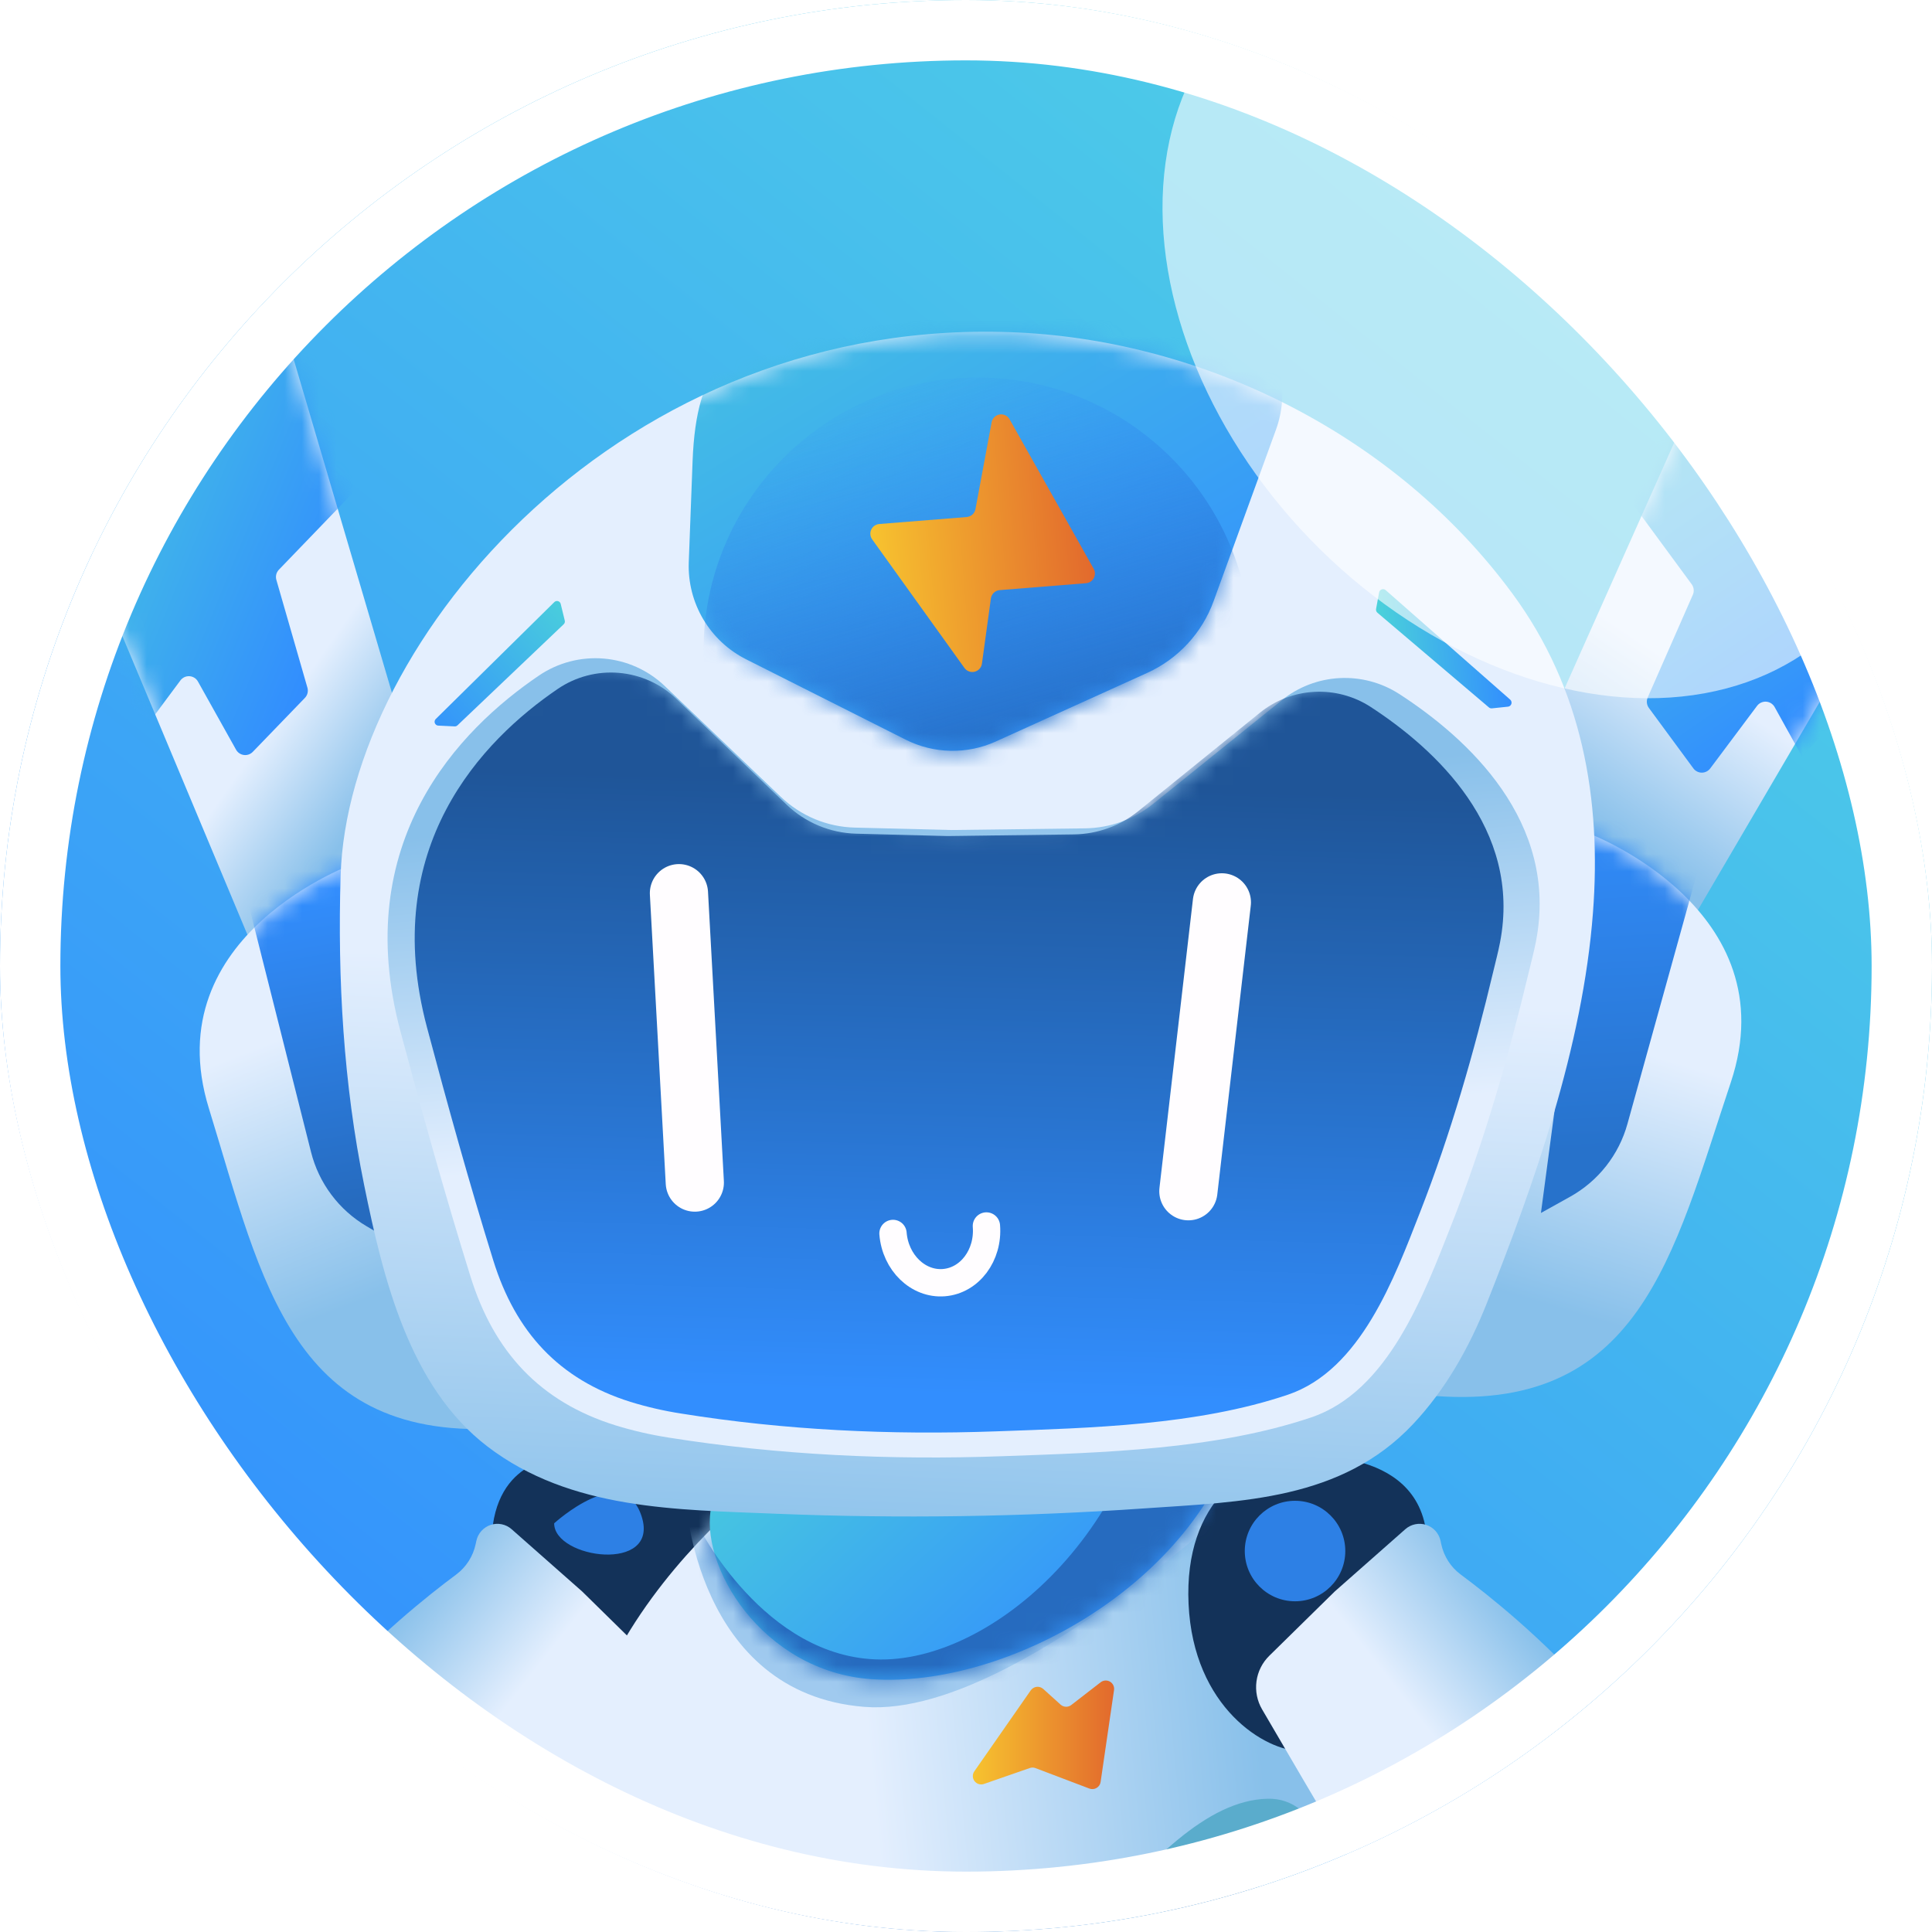 <svg width="112" height="112" viewBox="0 0 112 112" fill="none" xmlns="http://www.w3.org/2000/svg">
<g id="&#229;&#164;&#180;&#229;&#131;&#143;">
<g clip-path="url(#clip0_611_4329)">
<rect width="112" height="112" rx="56" fill="url(#paint0_linear_611_4329)"/>
<g id="&#229;&#155;&#190;&#229;&#177;&#130; 1" filter="url(#filter0_d_611_4329)">
<path id="Vector" d="M41.14 101.991C41.14 101.991 40.467 124.822 55.637 123.255C66.787 121.891 64.592 108.036 70.531 107.534L73.953 106.125L77.235 98.202L41.14 101.991Z" fill="#133259"/>
<path id="Vector_2" d="M54.189 129.841C54.673 132.248 55.09 134.695 55.078 137.152C55.073 137.996 54.999 138.895 54.494 139.571C53.938 140.301 52.986 140.622 52.07 140.701C48.341 141.044 43.869 141.415 40.225 140.487C39.447 140.29 38.679 139.981 38.113 139.419C37.335 138.66 37.033 137.546 36.79 136.478C34.89 127.968 35.419 119.307 35.568 110.657C35.562 110.133 35.674 109.614 35.894 109.139C36.339 108.194 37.188 107.583 38.15 106.782C39.077 106.017 40.069 105.334 41.114 104.741C42.979 103.682 45.196 102.729 47.357 102.551C49.97 111.53 52.329 120.677 54.189 129.841Z" fill="url(#paint1_linear_611_4329)"/>
<g id="Clip path group">
<mask id="mask0_611_4329" style="mask-type:luminance" maskUnits="userSpaceOnUse" x="35" y="102" width="21" height="40">
<g id="clip-path">
<path id="Vector_3" d="M54.189 129.841C54.673 132.248 55.09 134.695 55.078 137.152C55.073 137.996 54.999 138.895 54.494 139.571C53.938 140.301 52.986 140.622 52.07 140.701C48.341 141.044 43.869 141.415 40.225 140.487C39.447 140.29 38.679 139.981 38.113 139.419C37.335 138.66 37.033 137.546 36.79 136.478C34.89 127.968 35.419 119.307 35.568 110.657C35.562 110.133 35.674 109.614 35.894 109.139C36.339 108.194 37.188 107.583 38.15 106.782C39.077 106.017 40.069 105.334 41.114 104.741C42.979 103.682 45.196 102.729 47.357 102.551C49.97 111.53 52.329 120.677 54.189 129.841Z" fill="white"/>
</g>
</mask>
<g mask="url(#mask0_611_4329)">
<g id="Group">
<path id="Vector_4" d="M32.611 107.172C32.611 107.172 44.183 128.892 55.642 128.055C67.101 127.218 65.01 111.841 70.536 111.242C76.061 110.643 84.756 116.763 84.756 116.763C84.756 116.763 46.636 85.285 32.611 107.172Z" fill="#6FB5D8"/>
<path id="Vector_5" d="M32.566 106.261C32.566 106.261 46.368 128.01 57.409 127.173C64.017 126.001 65.523 112.032 71.462 111.531C71.462 111.531 74.138 110.109 78.488 114.207L85.268 101.828L32.566 106.261Z" fill="#133259"/>
</g>
</g>
</g>
<path id="Vector_6" d="M83.108 138.187C83.035 138.89 82.816 139.656 82.209 140.015C81.866 140.212 81.456 140.257 81.061 140.285C76.615 140.667 72.125 140.951 67.665 140.84C64.853 140.761 61.754 139.862 60.522 137.061C59.532 134.795 59.004 132.36 58.706 129.908C57.578 120.623 55.908 111.552 53.981 102.416C55.962 102.684 57.909 103.159 59.791 103.833C59.842 103.85 59.886 103.866 59.932 103.883C62.747 104.891 68.001 104.078 70.565 105.705C72.174 106.724 72.804 108.769 73.678 110.355C74.188 111.277 73.005 110.688 73.657 111.528C78.254 117.429 81.243 124.767 82.569 132.099C82.933 134.085 83.322 136.161 83.108 138.187Z" fill="url(#paint2_linear_611_4329)"/>
<g id="Clip path group_2">
<mask id="mask1_611_4329" style="mask-type:luminance" maskUnits="userSpaceOnUse" x="53" y="102" width="31" height="39">
<g id="clip-path-2">
<path id="Vector_7" d="M83.108 138.187C83.035 138.89 82.816 139.656 82.209 140.015C81.866 140.212 81.456 140.257 81.061 140.285C76.615 140.667 72.125 140.951 67.665 140.84C64.853 140.761 61.754 139.862 60.522 137.061C59.532 134.795 59.004 132.36 58.706 129.908C57.578 120.623 55.908 111.552 53.981 102.416C55.962 102.684 57.909 103.159 59.791 103.833C59.842 103.85 59.886 103.866 59.932 103.883C62.747 104.891 68.001 104.078 70.565 105.705C72.174 106.724 72.804 108.769 73.678 110.355C74.188 111.277 73.005 110.688 73.657 111.528C78.254 117.429 81.243 124.767 82.569 132.099C82.933 134.085 83.322 136.161 83.108 138.187Z" fill="white"/>
</g>
</mask>
<g mask="url(#mask1_611_4329)">
<g id="Group_2">
<path id="Vector_8" d="M31.914 107.457C31.914 107.457 43.485 129.178 54.945 128.341C66.405 127.504 64.314 112.127 69.834 111.53C75.355 110.933 84.053 117.048 84.053 117.048C84.053 117.048 45.939 85.57 31.914 107.457Z" fill="#5AACCC"/>
<path id="Vector_9" d="M31.059 105.639C31.059 105.639 44.862 127.383 55.903 126.547C62.511 125.375 64.017 111.406 69.955 110.904C69.955 110.904 72.815 110.333 76.982 113.582L83.762 101.202L31.059 105.639Z" fill="#133259"/>
</g>
</g>
</g>
<path id="Vector_10" d="M32.518 84.492C32.518 84.492 43.23 83.255 42.822 92.915C42.414 102.575 28.334 93.969 28.501 89.225C28.668 84.481 32.518 84.492 32.518 84.492Z" fill="#133259"/>
<g id="Clip path group_3">
<mask id="mask2_611_4329" style="mask-type:luminance" maskUnits="userSpaceOnUse" x="28" y="84" width="15" height="14">
<g id="clip-path-3">
<path id="Vector_11" d="M32.518 84.492C32.518 84.492 43.23 83.255 42.822 92.915C42.414 102.575 28.334 93.969 28.501 89.225C28.668 84.481 32.518 84.492 32.518 84.492Z" fill="white"/>
</g>
</mask>
<g mask="url(#mask2_611_4329)">
<g id="Group_3">
<path id="Vector_12" d="M32.125 88.308C32.125 88.308 36.154 84.633 37.199 87.917C38.244 91.2 32.125 90.371 32.125 88.308Z" fill="#2D80E5"/>
</g>
</g>
</g>
<path id="Vector_13" d="M44.867 85.455C44.867 85.455 27.447 97.912 35.339 112.864C35.361 112.906 35.398 112.94 35.443 112.958C35.487 112.976 35.537 112.978 35.583 112.963C35.629 112.948 35.668 112.917 35.693 112.876C35.719 112.835 35.729 112.787 35.722 112.739C35.524 111.474 35.682 110.072 38.092 112.053C41.856 115.148 47.873 120.249 52.652 120.25C61.603 120.25 73.325 100.593 73.062 110.965C73.23 112.806 75.253 110.429 76.324 107.703C77.509 104.692 84.689 82.526 56.249 83.781C46.54 83.731 44.867 85.455 44.867 85.455Z" fill="url(#paint3_linear_611_4329)"/>
<g id="Clip path group_4">
<mask id="mask3_611_4329" style="mask-type:luminance" maskUnits="userSpaceOnUse" x="33" y="83" width="45" height="38">
<g id="clip-path-4">
<path id="Vector_14" d="M44.867 85.455C44.867 85.455 27.447 97.912 35.339 112.864C35.361 112.906 35.398 112.94 35.443 112.958C35.487 112.976 35.537 112.978 35.583 112.963C35.629 112.948 35.668 112.917 35.693 112.876C35.719 112.835 35.729 112.787 35.722 112.739C35.524 111.474 35.682 110.072 38.092 112.053C41.856 115.148 47.873 120.249 52.652 120.25C61.603 120.25 73.325 100.593 73.062 110.965C73.23 112.806 75.253 110.429 76.324 107.703C77.509 104.692 84.689 82.526 56.249 83.781C46.54 83.731 44.867 85.455 44.867 85.455Z" fill="white"/>
</g>
</mask>
<g mask="url(#mask3_611_4329)">
<g id="Group_4">
<path id="Vector_15" d="M33.288 110.297C33.288 110.297 32.571 106.031 37.674 110.046C42.777 114.061 47.266 119.638 52.568 119.331C60.267 118.887 66.369 104.437 73.479 104.275C79.418 104.107 78.33 120.251 78.33 120.251L43.529 122.761L33.288 114.731V110.297Z" fill="#5AACCC"/>
<path id="Vector_16" d="M39.737 86.793C39.737 86.793 40.292 98.169 50.109 98.949C59.925 99.729 76.876 82.22 76.876 82.22C76.876 82.22 46.152 69.739 39.737 86.793Z" fill="#A0CAEF"/>
</g>
</g>
</g>
<path id="Vector_17" d="M56.489 102.677L59.754 97.991C59.794 97.935 59.845 97.888 59.904 97.853C59.962 97.818 60.028 97.796 60.096 97.788C60.165 97.78 60.234 97.787 60.299 97.808C60.364 97.829 60.425 97.863 60.476 97.909L61.483 98.818C61.567 98.894 61.675 98.938 61.788 98.942C61.902 98.947 62.013 98.911 62.103 98.841L63.803 97.525C63.88 97.465 63.972 97.429 64.069 97.422C64.166 97.415 64.263 97.438 64.347 97.486C64.431 97.535 64.498 97.609 64.54 97.696C64.582 97.784 64.596 97.883 64.581 97.979L63.803 103.304C63.793 103.375 63.766 103.444 63.726 103.504C63.685 103.563 63.632 103.614 63.569 103.65C63.507 103.687 63.437 103.709 63.365 103.715C63.293 103.721 63.221 103.711 63.153 103.685L60.023 102.497C59.916 102.457 59.797 102.457 59.69 102.497L57.044 103.416C56.947 103.451 56.841 103.454 56.742 103.425C56.642 103.395 56.555 103.335 56.493 103.252C56.431 103.169 56.397 103.069 56.396 102.965C56.395 102.862 56.428 102.761 56.489 102.677Z" fill="url(#paint4_linear_611_4329)"/>
<path id="Vector_18" d="M75.426 84.451C72.415 84.507 68.623 86.96 68.902 92.983C69.18 99.006 73.363 101.514 75.426 101.514C77.489 101.514 83.011 97.608 82.732 89.663C82.742 83.73 75.426 84.451 75.426 84.451Z" fill="#133259"/>
<path id="Vector_19" d="M75.075 92.828C76.683 92.828 77.988 91.524 77.988 89.915C77.988 88.306 76.683 87.002 75.075 87.002C73.466 87.002 72.161 88.306 72.161 89.915C72.161 91.524 73.466 92.828 75.075 92.828Z" fill="#2D80E5"/>
<path id="Vector_20" d="M56.313 79.947C56.313 79.947 43.474 79.655 41.262 87.225C40.425 90.654 44.161 96.914 50.546 97.346C58.366 97.875 69.422 91.802 71.931 82.564C74.441 73.325 56.313 79.947 56.313 79.947Z" fill="url(#paint5_linear_611_4329)"/>
<g id="Clip path group_5">
<mask id="mask4_611_4329" style="mask-type:luminance" maskUnits="userSpaceOnUse" x="41" y="77" width="32" height="21">
<g id="clip-path-5">
<path id="Vector_21" d="M56.313 79.947C56.313 79.947 43.474 79.655 41.262 87.225C40.425 90.654 44.161 96.914 50.546 97.346C58.366 97.875 69.422 91.802 71.931 82.564C74.441 73.325 56.313 79.947 56.313 79.947Z" fill="white"/>
</g>
</mask>
<g mask="url(#mask4_611_4329)">
<g id="Group_5">
<path id="Vector_22" d="M40.435 88.382C40.435 88.382 44.269 96.171 51.057 96.203C57.845 96.234 66.783 88.131 67.285 76.672L78.409 77.09L77.076 90.892L55.638 102.937L39.18 94.99L40.435 88.382Z" fill="#266BBF"/>
</g>
</g>
</g>
<path id="Vector_23" d="M23.221 41.856L16.587 19.345C15.976 17.266 13.225 16.833 12.002 18.619L6.61 26.502C5.876 27.576 5.423 28.816 5.29 30.109C5.158 31.402 5.352 32.709 5.853 33.908L15.626 57.249L26.176 49.589L23.221 41.856Z" fill="url(#paint6_linear_611_4329)"/>
<g id="Clip path group_6">
<mask id="mask5_611_4329" style="mask-type:luminance" maskUnits="userSpaceOnUse" x="5" y="17" width="22" height="41">
<g id="clip-path-6">
<path id="Vector_24" d="M23.221 41.856L16.587 19.345C15.976 17.266 13.225 16.833 12.002 18.619L6.61 26.502C5.876 27.576 5.423 28.816 5.29 30.109C5.158 31.402 5.352 32.709 5.853 33.908L15.626 57.249L26.176 49.589L23.221 41.856Z" fill="white"/>
</g>
</mask>
<g mask="url(#mask5_611_4329)">
<g id="Group_6">
<path id="Vector_25" d="M8.503 42.076L10.46 39.443C10.52 39.362 10.599 39.298 10.691 39.255C10.783 39.213 10.883 39.194 10.984 39.2C11.085 39.206 11.182 39.238 11.268 39.291C11.354 39.345 11.425 39.419 11.474 39.507L13.685 43.461C13.731 43.544 13.796 43.615 13.875 43.668C13.953 43.721 14.043 43.755 14.137 43.767C14.232 43.78 14.327 43.77 14.417 43.738C14.506 43.707 14.587 43.655 14.653 43.587L17.675 40.458C17.749 40.381 17.802 40.286 17.828 40.182C17.853 40.079 17.851 39.97 17.822 39.868L16.021 33.616C15.992 33.513 15.99 33.405 16.015 33.301C16.041 33.197 16.094 33.102 16.168 33.026L21.661 27.324L16.865 12.175L-0.501 29.096L8.503 42.076Z" fill="url(#paint7_linear_611_4329)"/>
</g>
</g>
</g>
<path id="Vector_26" d="M89.908 41.687L99.467 20.254C100.349 18.275 103.135 18.209 104.11 20.142L108.408 28.665C108.993 29.827 109.278 31.116 109.237 32.416C109.196 33.716 108.83 34.984 108.172 36.106L95.39 57.948L85.955 48.954L89.908 41.687Z" fill="url(#paint8_linear_611_4329)"/>
<g id="Clip path group_7">
<mask id="mask6_611_4329" style="mask-type:luminance" maskUnits="userSpaceOnUse" x="85" y="18" width="25" height="40">
<g id="clip-path-7">
<path id="Vector_27" d="M89.908 41.687L99.467 20.254C100.349 18.275 103.135 18.209 104.11 20.142L108.408 28.665C108.993 29.827 109.278 31.116 109.237 32.416C109.196 33.716 108.83 34.984 108.172 36.106L95.39 57.948L85.955 48.954L89.908 41.687Z" fill="white"/>
</g>
</mask>
<g mask="url(#mask6_611_4329)">
<g id="Group_7">
<path id="Vector_28" d="M104.468 43.858L102.877 40.988C102.828 40.899 102.757 40.825 102.671 40.77C102.586 40.716 102.488 40.684 102.387 40.677C102.285 40.67 102.184 40.689 102.092 40.731C102 40.773 101.92 40.838 101.859 40.919L99.144 44.546C99.087 44.622 99.013 44.684 98.929 44.726C98.844 44.769 98.751 44.791 98.656 44.791C98.561 44.791 98.467 44.769 98.383 44.726C98.298 44.684 98.224 44.622 98.168 44.546L95.587 41.04C95.524 40.954 95.484 40.853 95.472 40.746C95.46 40.64 95.476 40.533 95.519 40.434L98.137 34.476C98.18 34.378 98.196 34.271 98.184 34.165C98.173 34.059 98.133 33.957 98.07 33.871L93.382 27.491L100.143 13.112L115.112 32.185L104.468 43.858Z" fill="url(#paint9_linear_611_4329)"/>
</g>
</g>
</g>
<path id="Vector_29" d="M20.608 50.03C20.608 50.03 8.99 54.145 12.108 64.25C15.225 74.356 16.928 83.701 29.361 82.784L20.608 50.03Z" fill="url(#paint10_linear_611_4329)"/>
<g id="Clip path group_8">
<mask id="mask7_611_4329" style="mask-type:luminance" maskUnits="userSpaceOnUse" x="11" y="50" width="19" height="33">
<g id="clip-path-8">
<path id="Vector_30" d="M20.608 50.03C20.608 50.03 8.99 54.145 12.108 64.25C15.225 74.356 16.928 83.701 29.361 82.784L20.608 50.03Z" fill="white"/>
</g>
</mask>
<g mask="url(#mask7_611_4329)">
<g id="Group_8">
<path id="Vector_31" d="M13.505 48.843L18.032 66.789C18.257 67.683 18.658 68.524 19.212 69.262C19.765 70.001 20.46 70.621 21.255 71.089L22.922 72.067L20.198 47.046L13.505 48.843Z" fill="url(#paint11_linear_611_4329)"/>
</g>
</g>
</g>
<path id="Vector_32" d="M92.167 48.339C92.167 48.339 103.687 52.724 100.334 62.754C96.981 72.784 95.057 82.085 82.649 80.88L92.167 48.339Z" fill="url(#paint12_linear_611_4329)"/>
<g id="Clip path group_9">
<mask id="mask8_611_4329" style="mask-type:luminance" maskUnits="userSpaceOnUse" x="82" y="48" width="19" height="33">
<g id="clip-path-9">
<path id="Vector_33" d="M92.167 48.339C92.167 48.339 103.687 52.724 100.334 62.754C96.981 72.784 95.057 82.085 82.649 80.88L92.167 48.339Z" fill="white"/>
</g>
</mask>
<g mask="url(#mask8_611_4329)">
<g id="Group_9">
<path id="Vector_34" d="M99.293 47.321L94.344 65.154C94.098 66.043 93.677 66.874 93.106 67.6C92.535 68.325 91.825 68.929 91.019 69.377L89.33 70.317L92.644 45.365L99.293 47.321Z" fill="url(#paint13_linear_611_4329)"/>
</g>
</g>
</g>
<path id="Vector_35" d="M92.346 52.904C91.756 60.704 88.913 68.679 86.199 75.531C85.188 78.088 83.805 80.554 81.913 82.561C77.768 86.963 72.005 87.055 66.353 87.442C59.251 87.937 52.127 88.041 45.013 87.754C39.243 87.514 33.087 87.544 28.257 83.854C23.727 80.389 22.215 74.12 21.112 68.708C19.912 62.833 19.567 56.763 19.745 50.778C20.15 37.172 36.062 18.148 59.083 19.278C69.859 19.808 80.883 25.197 87.664 34.394C91.75 39.931 92.841 46.356 92.346 52.904Z" fill="url(#paint14_linear_611_4329)"/>
<g id="Clip path group_10">
<mask id="mask9_611_4329" style="mask-type:luminance" maskUnits="userSpaceOnUse" x="19" y="19" width="74" height="69">
<g id="clip-path-10">
<path id="Vector_36" d="M92.346 52.904C91.756 60.704 88.913 68.679 86.199 75.531C85.188 78.088 83.805 80.554 81.913 82.561C77.768 86.963 72.005 87.055 66.353 87.442C59.251 87.937 52.127 88.041 45.013 87.754C39.243 87.514 33.087 87.544 28.257 83.854C23.727 80.389 22.215 74.12 21.112 68.708C19.912 62.833 19.567 56.763 19.745 50.778C20.15 37.172 36.062 18.148 59.083 19.278C69.859 19.808 80.883 25.197 87.664 34.394C91.75 39.931 92.841 46.356 92.346 52.904Z" fill="white"/>
</g>
</mask>
<g mask="url(#mask9_611_4329)">
<g id="Group_10">
<path id="Vector_37" d="M40.15 26.731L39.928 32.601C39.886 33.759 40.179 34.905 40.77 35.902C41.361 36.899 42.226 37.706 43.262 38.225L52.498 42.877C53.306 43.284 54.194 43.506 55.098 43.525C56.002 43.544 56.899 43.361 57.722 42.988L66.52 39.002C67.404 38.598 68.2 38.022 68.859 37.307C69.518 36.592 70.028 35.753 70.359 34.838L73.964 24.924C75.563 20.526 71.776 16.055 67.174 16.908L45.152 19.578C42.366 20.095 40.372 20.927 40.15 26.731Z" fill="url(#paint15_linear_611_4329)"/>
<g id="Clip path group_11">
<mask id="mask10_611_4329" style="mask-type:luminance" maskUnits="userSpaceOnUse" x="39" y="16" width="36" height="28">
<g id="clip-path-11">
<path id="Vector_38" d="M40.15 26.731L39.928 32.601C39.886 33.759 40.179 34.905 40.77 35.902C41.361 36.899 42.226 37.706 43.262 38.225L52.498 42.877C53.306 43.284 54.194 43.506 55.098 43.525C56.002 43.544 56.899 43.361 57.722 42.988L66.52 39.002C67.404 38.598 68.2 38.022 68.859 37.307C69.518 36.592 70.028 35.753 70.359 34.838L73.964 24.924C75.563 20.526 71.776 16.055 67.174 16.908L45.152 19.578C42.366 20.095 40.372 20.927 40.15 26.731Z" fill="white"/>
</g>
</mask>
<g mask="url(#mask10_611_4329)">
<g id="Group_11">
<path id="Vector_39" d="M56.665 53.649C65.437 53.649 72.548 46.538 72.548 37.766C72.548 28.994 65.437 21.883 56.665 21.883C47.893 21.883 40.782 28.994 40.782 37.766C40.782 46.538 47.893 53.649 56.665 53.649Z" fill="url(#paint16_linear_611_4329)"/>
</g>
</g>
</g>
</g>
</g>
</g>
<path id="Vector_40" d="M58.525 24.303L63.402 32.972C63.448 33.054 63.473 33.147 63.474 33.241C63.475 33.336 63.452 33.429 63.408 33.512C63.364 33.595 63.299 33.666 63.221 33.718C63.142 33.77 63.051 33.801 62.957 33.809L57.956 34.209C57.828 34.219 57.708 34.273 57.614 34.361C57.521 34.449 57.461 34.566 57.443 34.693L56.924 38.472C56.909 38.583 56.86 38.687 56.785 38.771C56.71 38.854 56.612 38.913 56.502 38.94C56.393 38.968 56.279 38.961 56.173 38.922C56.068 38.884 55.976 38.814 55.911 38.723L50.56 31.267C50.502 31.186 50.466 31.091 50.457 30.992C50.447 30.893 50.464 30.793 50.506 30.702C50.548 30.612 50.614 30.534 50.695 30.477C50.777 30.42 50.873 30.386 50.972 30.378L56.041 29.972C56.164 29.962 56.28 29.912 56.372 29.829C56.464 29.747 56.526 29.636 56.549 29.514L57.487 24.475C57.508 24.363 57.564 24.259 57.646 24.18C57.728 24.1 57.833 24.047 57.946 24.028C58.059 24.009 58.175 24.026 58.278 24.075C58.382 24.124 58.468 24.203 58.525 24.303Z" fill="url(#paint17_linear_611_4329)"/>
<path id="Vector_41" d="M26.36 42.11L25.4 42.064C25.358 42.061 25.317 42.046 25.284 42.021C25.25 41.996 25.224 41.962 25.208 41.922C25.193 41.883 25.189 41.84 25.198 41.798C25.206 41.757 25.226 41.719 25.255 41.688L32.138 34.901C32.166 34.874 32.2 34.856 32.237 34.847C32.275 34.838 32.314 34.838 32.351 34.849C32.388 34.859 32.421 34.879 32.448 34.907C32.475 34.934 32.495 34.968 32.504 35.005L32.741 35.978C32.75 36.015 32.749 36.054 32.738 36.091C32.727 36.128 32.707 36.161 32.679 36.188L26.521 42.048C26.5 42.069 26.475 42.085 26.447 42.095C26.419 42.106 26.39 42.111 26.36 42.11Z" fill="url(#paint18_linear_611_4329)"/>
<path id="Vector_42" d="M86.499 41.063L87.419 40.967C87.464 40.962 87.506 40.944 87.541 40.916C87.576 40.887 87.603 40.849 87.616 40.806C87.63 40.763 87.631 40.717 87.619 40.673C87.607 40.63 87.583 40.59 87.549 40.56L80.33 34.213C80.299 34.185 80.261 34.167 80.221 34.159C80.181 34.151 80.139 34.154 80.1 34.167C80.061 34.181 80.026 34.204 80 34.235C79.973 34.267 79.955 34.304 79.948 34.345L79.773 35.298C79.765 35.339 79.768 35.381 79.782 35.42C79.795 35.459 79.819 35.494 79.851 35.521L86.32 41.015C86.344 41.035 86.373 41.049 86.404 41.057C86.435 41.065 86.467 41.067 86.499 41.063Z" fill="url(#paint19_linear_611_4329)"/>
<path id="Vector_43" d="M55.155 48.117L49.552 47.977C47.953 47.937 46.427 47.303 45.271 46.199L38.539 39.772C37.576 38.851 36.326 38.289 34.998 38.178C33.67 38.067 32.344 38.415 31.242 39.163C26.627 42.292 20.275 48.791 23.217 59.801C24.488 64.56 25.81 69.308 27.278 74.012C28.633 78.347 31.279 81.258 35.685 82.63C36.697 82.941 37.73 83.178 38.776 83.34C45.156 84.356 51.642 84.651 58.094 84.418C63.94 84.206 70.431 84.047 76.01 82.169C80.491 80.663 82.561 75 84.124 71.042C86.014 66.263 87.442 61.3 88.638 56.303C88.775 55.736 88.925 55.168 89.037 54.596C90.404 47.616 85.036 42.769 81.115 40.231C80.086 39.567 78.874 39.245 77.65 39.31C76.427 39.375 75.256 39.825 74.303 40.595L66.856 46.596C65.736 47.499 64.345 48.001 62.906 48.02L55.155 48.117Z" fill="url(#paint20_linear_611_4329)"/>
<g id="Clip path group_12">
<mask id="mask11_611_4329" style="mask-type:luminance" maskUnits="userSpaceOnUse" x="22" y="38" width="68" height="47">
<g id="clip-path-12">
<path id="Vector_44" d="M55.155 48.117L49.552 47.977C47.953 47.937 46.427 47.303 45.271 46.199L38.539 39.772C37.576 38.851 36.326 38.289 34.998 38.178C33.67 38.067 32.344 38.415 31.242 39.163C26.627 42.292 20.275 48.791 23.217 59.801C24.488 64.56 25.81 69.308 27.278 74.012C28.633 78.347 31.279 81.258 35.685 82.63C36.697 82.941 37.73 83.178 38.776 83.34C45.156 84.356 51.642 84.651 58.094 84.418C63.94 84.206 70.431 84.047 76.01 82.169C80.491 80.663 82.561 75 84.124 71.042C86.014 66.263 87.442 61.3 88.638 56.303C88.775 55.736 88.925 55.168 89.037 54.596C90.404 47.616 85.036 42.769 81.115 40.231C80.086 39.567 78.874 39.245 77.65 39.31C76.427 39.375 75.256 39.825 74.303 40.595L66.856 46.596C65.736 47.499 64.345 48.001 62.906 48.02L55.155 48.117Z" fill="white"/>
</g>
</mask>
<g mask="url(#mask11_611_4329)">
<g id="Group_12">
<path id="Vector_45" d="M54.933 48.466L49.636 48.329C48.124 48.289 46.68 47.686 45.59 46.636L39.224 40.523C38.317 39.648 37.136 39.113 35.879 39.007C34.623 38.9 33.369 39.23 32.328 39.941C27.967 42.913 21.966 49.088 24.752 59.557C25.957 64.083 27.207 68.598 28.597 73.07C29.88 77.196 32.384 79.961 36.547 81.268C37.503 81.563 38.48 81.788 39.469 81.942C45.5 82.913 51.628 83.196 57.727 82.977C63.252 82.778 69.382 82.632 74.659 80.853C78.893 79.423 80.848 74.04 82.32 70.279C84.099 65.732 85.451 61.017 86.579 56.267C86.708 55.728 86.851 55.188 86.956 54.645C88.245 48.009 83.169 43.398 79.463 40.984C78.492 40.352 77.345 40.045 76.188 40.107C75.031 40.168 73.924 40.596 73.025 41.327L65.992 47.019C64.935 47.876 63.62 48.352 62.259 48.37L54.933 48.466Z" fill="url(#paint21_linear_611_4329)"/>
</g>
</g>
</g>
<path id="Vector_46" d="M68.891 69.057L70.833 52.311" stroke="#FFFDFF" stroke-width="3.374" stroke-miterlimit="10" stroke-linecap="round"/>
<path id="Vector_47" d="M40.279 68.555L39.359 51.779" stroke="#FFFDFF" stroke-width="3.374" stroke-miterlimit="10" stroke-linecap="round"/>
<path id="Vector_48" d="M57.183 71.072C57.319 72.766 56.216 74.236 54.721 74.356C53.227 74.476 51.904 73.198 51.768 71.505" stroke="#FFFDFF" stroke-width="1.585" stroke-miterlimit="10" stroke-linecap="round"/>
<path id="Vector_49" d="M85.109 112.89C85.109 112.89 84.681 121.866 88.252 121.866C90.705 121.866 88.858 117.852 91.539 117.377C94.22 116.903 93.605 120.36 96.115 120.138C98.624 119.916 97.004 107.646 96.115 107.088C95.226 106.53 85.109 112.89 85.109 112.89Z" fill="url(#paint22_linear_611_4329)"/>
<path id="Vector_50" d="M77.378 92.258L81.468 88.649C81.631 88.505 81.829 88.406 82.042 88.363C82.255 88.319 82.476 88.332 82.683 88.4C82.889 88.469 83.075 88.59 83.22 88.752C83.365 88.914 83.465 89.111 83.511 89.324L83.551 89.515C83.701 90.223 84.104 90.851 84.686 91.282C87.759 93.559 97.68 101.54 97.397 109.461C97.397 112.293 90.386 116.444 86.558 117.804C86.078 117.975 85.555 117.98 85.072 117.819C84.588 117.657 84.173 117.339 83.891 116.915C81.378 113.136 75.51 103.121 73.163 99.091C72.877 98.601 72.764 98.029 72.84 97.467C72.915 96.905 73.177 96.384 73.582 95.987L77.378 92.258Z" fill="url(#paint23_linear_611_4329)"/>
<g id="Clip path group_13">
<mask id="mask12_611_4329" style="mask-type:luminance" maskUnits="userSpaceOnUse" x="72" y="88" width="26" height="30">
<g id="clip-path-13">
<path id="Vector_51" d="M77.378 92.258L81.468 88.649C81.631 88.505 81.829 88.406 82.042 88.363C82.255 88.319 82.476 88.332 82.683 88.4C82.889 88.469 83.075 88.59 83.22 88.752C83.365 88.914 83.465 89.111 83.511 89.324L83.551 89.515C83.701 90.223 84.104 90.851 84.686 91.282C87.759 93.559 97.68 101.54 97.397 109.461C97.397 112.293 90.386 116.444 86.558 117.804C86.078 117.975 85.555 117.98 85.072 117.819C84.588 117.657 84.173 117.339 83.891 116.915C81.378 113.136 75.51 103.121 73.163 99.091C72.877 98.601 72.764 98.029 72.84 97.467C72.915 96.905 73.177 96.384 73.582 95.987L77.378 92.258Z" fill="white"/>
</g>
</mask>
<g mask="url(#mask12_611_4329)">
<g id="Group_13">
<path id="Vector_52" d="M82.742 118.858C82.742 118.858 97.843 113.002 99.963 103.964L103.029 111.715C103.029 111.715 83.867 122.37 82.742 118.858Z" fill="#A0CAEF"/>
</g>
</g>
</g>
<path id="Vector_53" d="M26.016 112.89C26.016 112.89 26.444 121.866 22.873 121.866C20.419 121.866 22.268 117.852 19.587 117.377C16.906 116.903 17.52 120.36 15.01 120.138C12.5 119.916 14.121 107.646 15.01 107.088C15.899 106.53 26.016 112.89 26.016 112.89Z" fill="url(#paint24_linear_611_4329)"/>
<path id="Vector_54" d="M33.747 92.258L29.658 88.649C29.495 88.505 29.297 88.406 29.084 88.363C28.87 88.319 28.649 88.332 28.443 88.4C28.236 88.469 28.051 88.59 27.906 88.752C27.761 88.914 27.66 89.111 27.615 89.324L27.574 89.515C27.424 90.222 27.021 90.851 26.44 91.282C23.367 93.559 13.445 101.54 13.727 109.461C13.727 112.293 20.739 116.444 24.566 117.804C25.046 117.974 25.57 117.979 26.053 117.818C26.536 117.657 26.952 117.339 27.234 116.915C29.747 113.136 35.614 103.121 37.961 99.091C38.245 98.601 38.358 98.03 38.283 97.468C38.207 96.906 37.947 96.385 37.543 95.987L33.747 92.258Z" fill="url(#paint25_linear_611_4329)"/>
<g id="Clip path group_14">
<mask id="mask13_611_4329" style="mask-type:luminance" maskUnits="userSpaceOnUse" x="13" y="88" width="26" height="30">
<g id="clip-path-14">
<path id="Vector_55" d="M33.747 92.258L29.658 88.649C29.495 88.505 29.297 88.406 29.084 88.363C28.87 88.319 28.649 88.332 28.443 88.4C28.236 88.469 28.051 88.59 27.906 88.752C27.761 88.914 27.66 89.111 27.615 89.324L27.574 89.515C27.424 90.222 27.021 90.851 26.44 91.282C23.367 93.559 13.445 101.54 13.727 109.461C13.727 112.293 20.739 116.444 24.566 117.804C25.046 117.974 25.57 117.979 26.053 117.818C26.536 117.657 26.952 117.339 27.234 116.915C29.747 113.136 35.614 103.121 37.961 99.091C38.245 98.601 38.358 98.03 38.283 97.468C38.207 96.906 37.947 96.385 37.543 95.987L33.747 92.258Z" fill="white"/>
</g>
</mask>
<g mask="url(#mask13_611_4329)">
<g id="Group_14">
<path id="Vector_56" d="M28.383 118.858C28.383 118.858 13.281 113.002 11.163 103.972L8.095 111.72C8.095 111.72 27.257 122.37 28.383 118.858Z" fill="#A0CAEF"/>
</g>
</g>
</g>
</g>
<g id="Ellipse 108" filter="url(#filter1_f_611_4329)">
<ellipse cx="89.104" cy="18.552" rx="18.291" ry="24.852" transform="rotate(-44.058 89.104 18.552)" fill="white" fill-opacity="0.6"/>
</g>
</g>
<rect x="1.75" y="1.75" width="108.5" height="108.5" rx="54.25" stroke="white" stroke-width="3.5"/>
</g>
<defs>
<filter id="filter0_d_611_4329" x="-22.75" y="-10.5" width="159.991" height="179.572" filterUnits="userSpaceOnUse" color-interpolation-filters="sRGB">
<feFlood flood-opacity="0" result="BackgroundImageFix"/>
<feColorMatrix in="SourceAlpha" type="matrix" values="0 0 0 0 0 0 0 0 0 0 0 0 0 0 0 0 0 0 127 0" result="hardAlpha"/>
<feOffset/>
<feGaussianBlur stdDeviation="14"/>
<feComposite in2="hardAlpha" operator="out"/>
<feColorMatrix type="matrix" values="0 0 0 0 0.149 0 0 0 0 0.42 0 0 0 0 0.749 0 0 0 0.3 0"/>
<feBlend mode="normal" in2="BackgroundImageFix" result="effect1_dropShadow_611_4329"/>
<feBlend mode="normal" in="SourceGraphic" in2="effect1_dropShadow_611_4329" result="shape"/>
</filter>
<filter id="filter1_f_611_4329" x="35.365" y="-35.401" width="107.478" height="107.905" filterUnits="userSpaceOnUse" color-interpolation-filters="sRGB">
<feFlood flood-opacity="0" result="BackgroundImageFix"/>
<feBlend mode="normal" in="SourceGraphic" in2="BackgroundImageFix" result="shape"/>
<feGaussianBlur stdDeviation="16.012" result="effect1_foregroundBlur_611_4329"/>
</filter>
<linearGradient id="paint0_linear_611_4329" x1="112" y1="-15.75" x2="15.75" y2="105" gradientUnits="userSpaceOnUse">
<stop stop-color="#56E0E0"/>
<stop offset="1" stop-color="#328EFE"/>
</linearGradient>
<linearGradient id="paint1_linear_611_4329" x1="31.107" y1="123.783" x2="50.269" y2="121.56" gradientUnits="userSpaceOnUse">
<stop offset="0.53" stop-color="#E4EFFE"/>
<stop offset="1" stop-color="#88C0EA"/>
</linearGradient>
<linearGradient id="paint2_linear_611_4329" x1="55.248" y1="125.011" x2="75.786" y2="118.977" gradientUnits="userSpaceOnUse">
<stop offset="0.53" stop-color="#E4EFFE"/>
<stop offset="1" stop-color="#88C0EA"/>
</linearGradient>
<linearGradient id="paint3_linear_611_4329" x1="25.042" y1="104.692" x2="73" y2="100.087" gradientUnits="userSpaceOnUse">
<stop offset="0.53" stop-color="#E4EFFE"/>
<stop offset="1" stop-color="#88C0EA"/>
</linearGradient>
<linearGradient id="paint4_linear_611_4329" x1="56.4" y1="100.568" x2="64.584" y2="100.568" gradientUnits="userSpaceOnUse">
<stop stop-color="#F7C32F"/>
<stop offset="1" stop-color="#E2692D"/>
</linearGradient>
<linearGradient id="paint5_linear_611_4329" x1="46.798" y1="74.954" x2="65.325" y2="94.75" gradientUnits="userSpaceOnUse">
<stop stop-color="#4BD2DA"/>
<stop offset="1" stop-color="#328EFE"/>
</linearGradient>
<linearGradient id="paint6_linear_611_4329" x1="13.83" y1="36.35" x2="23.733" y2="43.311" gradientUnits="userSpaceOnUse">
<stop offset="0.4" stop-color="#E4EFFE"/>
<stop offset="1" stop-color="#88C0EA"/>
</linearGradient>
<linearGradient id="paint7_linear_611_4329" x1="1.51" y1="22.555" x2="21.273" y2="30.64" gradientUnits="userSpaceOnUse">
<stop stop-color="#4BD2DA"/>
<stop offset="1" stop-color="#328EFE"/>
</linearGradient>
<linearGradient id="paint8_linear_611_4329" x1="101.459" y1="33.09" x2="91.775" y2="47.458" gradientUnits="userSpaceOnUse">
<stop offset="0.4" stop-color="#E4EFFE"/>
<stop offset="1" stop-color="#88C0EA"/>
</linearGradient>
<linearGradient id="paint9_linear_611_4329" x1="93.416" y1="19.171" x2="107.606" y2="39.914" gradientUnits="userSpaceOnUse">
<stop stop-color="#4BD2DA"/>
<stop offset="1" stop-color="#328EFE"/>
</linearGradient>
<linearGradient id="paint10_linear_611_4329" x1="13.259" y1="49.965" x2="22.882" y2="74.684" gradientUnits="userSpaceOnUse">
<stop offset="0.4" stop-color="#E4EFFE"/>
<stop offset="1" stop-color="#88C0EA"/>
</linearGradient>
<linearGradient id="paint11_linear_611_4329" x1="17.517" y1="51.538" x2="20.877" y2="69.643" gradientUnits="userSpaceOnUse">
<stop stop-color="#328EFE"/>
<stop offset="1" stop-color="#266BBF"/>
</linearGradient>
<linearGradient id="paint12_linear_611_4329" x1="97.68" y1="50.824" x2="90.118" y2="75.803" gradientUnits="userSpaceOnUse">
<stop offset="0.4" stop-color="#E4EFFE"/>
<stop offset="1" stop-color="#88C0EA"/>
</linearGradient>
<linearGradient id="paint13_linear_611_4329" x1="93.597" y1="45.7" x2="94.732" y2="66.532" gradientUnits="userSpaceOnUse">
<stop stop-color="#328EFE"/>
<stop offset="1" stop-color="#2772CB"/>
</linearGradient>
<linearGradient id="paint14_linear_611_4329" x1="57.736" y1="17.07" x2="54.103" y2="92.036" gradientUnits="userSpaceOnUse">
<stop offset="0.53" stop-color="#E4EFFE"/>
<stop offset="1" stop-color="#88C0EA"/>
</linearGradient>
<linearGradient id="paint15_linear_611_4329" x1="42.221" y1="3.162" x2="66.95" y2="44.097" gradientUnits="userSpaceOnUse">
<stop stop-color="#4BD2DA"/>
<stop offset="1" stop-color="#328EFE"/>
</linearGradient>
<linearGradient id="paint16_linear_611_4329" x1="51.995" y1="20.875" x2="57.971" y2="42.488" gradientUnits="userSpaceOnUse">
<stop stop-color="#328EFE" stop-opacity="0"/>
<stop offset="1" stop-color="#2772CB"/>
</linearGradient>
<linearGradient id="paint17_linear_611_4329" x1="50.535" y1="32.019" x2="63.296" y2="30.999" gradientUnits="userSpaceOnUse">
<stop stop-color="#F7C32F"/>
<stop offset="1" stop-color="#E2692D"/>
</linearGradient>
<linearGradient id="paint18_linear_611_4329" x1="33.4" y1="34.617" x2="24.609" y2="42.947" gradientUnits="userSpaceOnUse">
<stop stop-color="#4BD2DA"/>
<stop offset="1" stop-color="#328EFE"/>
</linearGradient>
<linearGradient id="paint19_linear_611_4329" x1="79.97" y1="37.881" x2="87.348" y2="37.291" gradientUnits="userSpaceOnUse">
<stop stop-color="#4BD2DA"/>
<stop offset="1" stop-color="#328EFE"/>
</linearGradient>
<linearGradient id="paint20_linear_611_4329" x1="58.615" y1="87.996" x2="55.262" y2="46.048" gradientUnits="userSpaceOnUse">
<stop offset="0.53" stop-color="#E4EFFE"/>
<stop offset="1" stop-color="#88C0EA"/>
</linearGradient>
<linearGradient id="paint21_linear_611_4329" x1="55.825" y1="45.391" x2="54.835" y2="80.836" gradientUnits="userSpaceOnUse">
<stop stop-color="#1F5598"/>
<stop offset="0.14" stop-color="#215DA6"/>
<stop offset="0.29" stop-color="#2465B4"/>
<stop offset="0.43" stop-color="#266DC3"/>
<stop offset="0.57" stop-color="#2975D1"/>
<stop offset="0.71" stop-color="#2C7DE0"/>
<stop offset="0.86" stop-color="#2F86EF"/>
<stop offset="1" stop-color="#328EFE"/>
</linearGradient>
<linearGradient id="paint22_linear_611_4329" x1="97.928" y1="122.291" x2="90.516" y2="112.975" gradientUnits="userSpaceOnUse">
<stop stop-color="#4BD2DA"/>
<stop offset="1" stop-color="#328EFE"/>
</linearGradient>
<linearGradient id="paint23_linear_611_4329" x1="77.72" y1="109.059" x2="91.695" y2="98.102" gradientUnits="userSpaceOnUse">
<stop offset="0.53" stop-color="#E4EFFE"/>
<stop offset="1" stop-color="#88C0EA"/>
</linearGradient>
<linearGradient id="paint24_linear_611_4329" x1="13.198" y1="122.291" x2="20.609" y2="112.975" gradientUnits="userSpaceOnUse">
<stop stop-color="#4BD2DA"/>
<stop offset="1" stop-color="#328EFE"/>
</linearGradient>
<linearGradient id="paint25_linear_611_4329" x1="33.406" y1="109.059" x2="19.431" y2="98.102" gradientUnits="userSpaceOnUse">
<stop offset="0.53" stop-color="#E4EFFE"/>
<stop offset="1" stop-color="#88C0EA"/>
</linearGradient>
<clipPath id="clip0_611_4329">
<rect width="112" height="112" rx="56" fill="white"/>
</clipPath>
</defs>
</svg>
